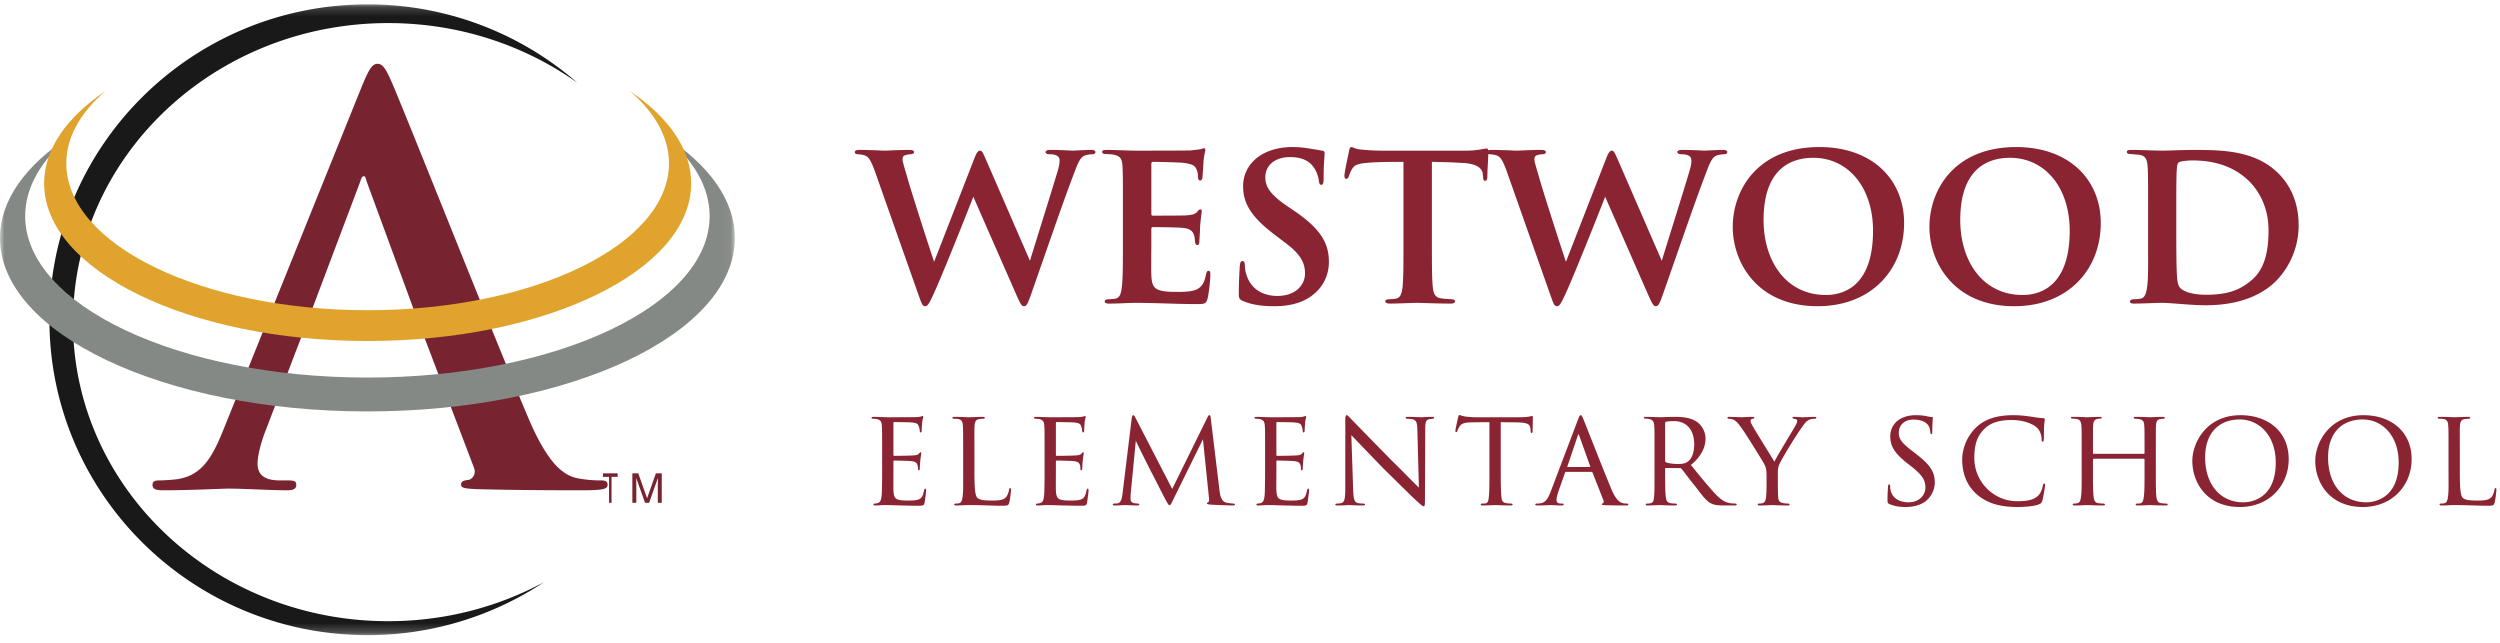 <svg width="272" height="70" xmlns="http://www.w3.org/2000/svg" xmlns:xlink="http://www.w3.org/1999/xlink"><defs><path id="a" d="M0 .175h79.952v68.593H0z"/></defs><g fill="none" fill-rule="evenodd"><g transform="translate(0 .302)"><mask id="b" fill="#fff"><use xlink:href="#a"/></mask><path d="M42.246 67.284c-18.947 0-34.304-14.569-34.304-32.539 0-17.971 15.357-32.536 34.304-32.536 7.714 0 14.832 2.415 20.563 6.49A34.649 34.649 0 0 0 39.987.175c-19.111 0-34.61 15.36-34.61 34.312 0 18.947 15.499 34.313 34.61 34.313a34.667 34.667 0 0 0 19.21-5.77c-5.001 2.702-10.783 4.254-16.95 4.254" fill="#1A1919" mask="url(#b)"/><path d="M45.292 34.133l-5.414-14.732c-.061-.24-.12-.535-.302-.535-.18 0-.3.296-.36.535l-5.534 14.671-1.505 3.878-3.25 8.529c-.6 1.49-.903 2.922-.903 3.638 0 1.072.543 1.849 2.408 1.849h.902c.723 0 .902.119.902.477 0 .477-.36.597-1.021.597-1.925 0-4.514-.18-6.378-.18-.663 0-3.97.18-7.099.18-.781 0-1.144-.12-1.144-.597 0-.358.24-.477.722-.477.541 0 1.384-.06 1.866-.12 2.768-.358 3.91-2.385 5.114-5.367l15.1-37.455c.721-1.727 1.082-2.385 1.684-2.385.541 0 .903.536 1.503 1.91 1.446 3.281 11.072 27.614 14.924 36.677 2.284 5.366 4.03 6.204 5.292 6.5a13.35 13.35 0 0 0 2.527.24c.482 0 .782.06.782.477 0 .477-.54.597-2.767.597-2.165 0-6.557 0-11.371-.12-1.082-.06-1.805-.06-1.805-.477 0-.358.24-.477.843-.538.42-.12.842-.656.542-1.369l-4.814-12.645-1.444-3.758" fill="#772430" mask="url(#b)"/><path d="M72.366 14.535c3.076 2.56 4.842 5.519 4.842 8.666 0 9.71-16.667 17.576-37.234 17.576-20.562 0-37.235-7.866-37.235-17.576 0-3.147 1.769-6.104 4.846-8.666C2.817 17.645 0 21.464 0 25.589c0 10.424 17.897 18.873 39.974 18.873 22.081 0 39.978-8.45 39.978-18.873 0-4.13-2.82-7.944-7.586-11.054" fill="#858986" mask="url(#b)"/></g><path d="M68.516 9.902c2.714 2.326 4.268 5.01 4.268 7.871 0 8.822-14.678 15.978-32.784 15.978-18.107 0-32.785-7.156-32.785-15.978 0-2.862 1.558-5.545 4.267-7.871C7.282 12.727 4.8 16.194 4.8 19.95c0 9.47 15.758 17.152 35.2 17.152 19.44 0 35.2-7.682 35.2-17.152 0-3.756-2.484-7.226-6.684-10.048" fill="#E0A42E"/><path fill="#772430" d="M67.2 51.502v.38h-.665v2.82h-.27v-2.82H65.6v-.38h1.6M68.8 51.502h.647l.958 2.706.953-2.706H72v3.2h-.432v-1.889c0-.066.002-.174.005-.325.003-.15.005-.313.005-.485l-.952 2.699h-.447l-.962-2.7v.099c0 .078.002.197.008.358.004.16.006.28.006.354v1.889H68.8v-3.2"/><path d="M100.046 32.406l-4.888-13.858c-.312-.832-.546-1.352-.91-1.56-.26-.156-.676-.182-.884-.208-.234 0-.364-.078-.364-.234 0-.156.182-.234.52-.234 1.222 0 2.522.078 2.756.078.286 0 1.404-.078 2.704-.078.312 0 .468.104.468.234 0 .156-.156.234-.39.234-.208.026-.312.026-.572.104-.208.052-.286.234-.286.468 0 .286.234.962.52 1.976.364 1.326 2.418 7.722 2.912 9.152l4.394-11.284c.234-.624.416-.806.598-.806.234 0 .364.338.676 1.04l4.758 10.946c.494-1.638 2.21-7.072 2.964-9.594.182-.572.26-.988.26-1.3 0-.39-.208-.702-1.144-.702-.208 0-.39-.104-.39-.234s.156-.234.52-.234c1.248 0 2.262.078 2.47.078.156 0 1.248-.078 2.028-.078.26 0 .416.104.416.234 0 .156-.13.234-.312.234-.234.026-.546.026-.806.13-.572.182-.832.936-1.326 2.262-1.066 2.756-3.406 9.594-4.628 13.052-.286.78-.416 1.092-.702 1.092-.26 0-.39-.286-.754-1.066l-4.758-10.842c-.546 1.404-3.406 8.632-4.394 10.738-.416.884-.572 1.17-.858 1.17-.26 0-.364-.26-.598-.91zm22.126-5.798v-3.9c0-3.38 0-3.978-.052-4.706-.052-.728-.234-1.014-.936-1.17-.208-.052-.572-.052-.884-.078-.26 0-.39-.078-.39-.234 0-.156.156-.208.52-.208 1.092 0 2.132.078 3.276.078.702 0 5.46 0 5.876-.026.442-.052.832-.104 1.04-.13.13-.026.26-.104.364-.104.13 0 .156.104.156.208 0 .156-.156.468-.208 1.404-.026.416-.052.858-.104 1.534 0 .13-.052.364-.26.364-.156 0-.208-.13-.234-.416 0-.104 0-.442-.13-.728-.156-.416-.364-.65-1.482-.78-.442-.052-2.782-.104-3.302-.104-.104 0-.156.078-.156.234v5.382c0 .156.026.234.156.234.546 0 3.042 0 3.614-.026.65-.052.988-.13 1.196-.364.156-.208.26-.286.364-.286.104 0 .156.052.156.182 0 .156-.104.65-.182 1.716 0 .442-.078 1.378-.078 1.56 0 .182-.026.416-.234.416-.156 0-.234-.234-.234-.364-.026-.208-.026-.338-.078-.598-.13-.494-.39-.832-1.3-.91-.468-.052-2.652-.078-3.224-.078-.13 0-.156.104-.156.234v1.69c0 .754-.026 2.574 0 3.25.052 1.534.39 1.872 2.782 1.872.598 0 1.56 0 2.132-.26.598-.286.858-.728 1.04-1.664.052-.234.104-.364.286-.364s.182.208.182.442c0 .572-.182 2.158-.312 2.6-.156.572-.364.572-1.222.572-2.262 0-4.212-.13-6.526-.13-.936 0-1.872.078-2.964.078-.312 0-.468-.078-.468-.234 0-.104.078-.234.39-.234.312-.026.598-.026.806-.078.468-.104.598-.598.676-1.378.104-.91.104-2.6.104-4.498zm16.484 6.708c-1.404 0-2.444-.156-3.432-.572-.364-.156-.442-.312-.442-.754 0-1.326.078-2.626.104-3.016.026-.364.104-.572.286-.572.208 0 .234.182.26.364.026.286.026.676.156 1.04.468 1.69 1.898 2.392 3.38 2.392 2.08 0 3.016-1.274 3.016-2.418 0-1.04-.312-2.028-2.236-3.432l-1.092-.832c-2.574-1.95-3.406-3.432-3.406-5.252 0-2.444 2.106-4.264 5.356-4.264 1.04 0 1.664.13 2.314.234.364.052.676.13.936.156.208.026.26.13.26.286 0 .364-.104.988-.104 2.756 0 .494-.078.676-.26.676-.156 0-.234-.156-.26-.442a3.356 3.356 0 0 0-.52-1.404c-.39-.598-1.118-1.17-2.6-1.17-1.716 0-2.704.936-2.704 2.21 0 .962.468 1.82 2.34 3.094l.728.494c2.912 1.976 3.848 3.51 3.848 5.616 0 1.352-.572 2.886-2.236 3.926-1.17.702-2.496.884-3.692.884zm17.134-15.704v8.996c0 1.976 0 3.718.104 4.68.078.598.208 1.092.91 1.17.312.052.78.078 1.118.104.26 0 .39.104.39.208 0 .156-.156.26-.468.26-1.508 0-3.094-.078-3.666-.078-.52 0-2.106.078-2.99.078-.312 0-.468-.104-.468-.26 0-.104.104-.208.39-.208.312-.026.572-.026.78-.078.494-.104.624-.572.702-1.222.104-.936.104-2.6.104-4.654v-8.996c-.858 0-2.574 0-3.614.078-1.326.104-1.716.208-2.028.78-.156.286-.208.468-.312.728-.052.156-.13.26-.26.26-.156 0-.208-.13-.208-.39.026-.468.442-2.314.494-2.6.052-.312.13-.468.26-.468.182 0 .39.208.962.26.624.078 1.56.13 2.34.13h9.204c.728 0 1.222-.078 1.56-.13.338-.052.52-.104.65-.104.156 0 .182.13.182.52 0 .442-.104 2.054-.104 2.626-.026.234-.078.364-.234.364-.182 0-.208-.13-.234-.442 0-.078-.026-.182-.026-.286-.052-.598-.598-1.196-2.522-1.222-.624-.052-1.586-.078-3.016-.104zm13 14.794l-4.888-13.858c-.312-.832-.546-1.352-.91-1.56-.26-.156-.676-.182-.884-.208-.234 0-.364-.078-.364-.234 0-.156.182-.234.52-.234 1.222 0 2.522.078 2.756.078.286 0 1.404-.078 2.704-.078.312 0 .468.104.468.234 0 .156-.156.234-.39.234-.208.026-.312.026-.572.104-.208.052-.286.234-.286.468 0 .286.234.962.52 1.976.364 1.326 2.418 7.722 2.912 9.152l4.394-11.284c.234-.624.416-.806.598-.806.234 0 .364.338.676 1.04l4.758 10.946c.494-1.638 2.21-7.072 2.964-9.594.182-.572.26-.988.26-1.3 0-.39-.208-.702-1.144-.702-.208 0-.39-.104-.39-.234s.156-.234.52-.234c1.248 0 2.262.078 2.47.078.156 0 1.248-.078 2.028-.078.26 0 .416.104.416.234 0 .156-.13.234-.312.234-.234.026-.546.026-.806.13-.572.182-.832.936-1.326 2.262-1.066 2.756-3.406 9.594-4.628 13.052-.286.78-.416 1.092-.702 1.092-.26 0-.39-.286-.754-1.066l-4.758-10.842c-.546 1.404-3.406 8.632-4.394 10.738-.416.884-.572 1.17-.858 1.17-.26 0-.364-.26-.598-.91zm28.964.91c-6.526 0-9.23-4.706-9.23-8.632 0-3.9 2.6-8.684 9.438-8.684 5.72 0 9.204 3.51 9.204 8.268 0 5.07-3.562 9.048-9.412 9.048zm.91-1.222c1.586 0 5.122-.65 5.122-6.994 0-4.706-2.704-7.93-6.5-7.93-2.548 0-5.408 1.3-5.408 6.76 0 4.524 2.47 8.164 6.786 8.164zm20.488 1.222c-6.526 0-9.23-4.706-9.23-8.632 0-3.9 2.6-8.684 9.438-8.684 5.72 0 9.204 3.51 9.204 8.268 0 5.07-3.562 9.048-9.412 9.048zm.91-1.222c1.586 0 5.122-.65 5.122-6.994 0-4.706-2.704-7.93-6.5-7.93-2.548 0-5.408 1.3-5.408 6.76 0 4.524 2.47 8.164 6.786 8.164zm13.65-5.486v-3.9c0-3.328 0-3.9-.052-4.602-.052-.728-.208-1.196-.988-1.274l-.884-.078c-.26 0-.39-.078-.39-.234 0-.156.156-.208.494-.208 1.092 0 2.652.078 3.354.078.754 0 2.08-.078 3.588-.078 3.068 0 6.604.104 9.048 2.548 1.144 1.118 2.21 2.964 2.21 5.616a8.66 8.66 0 0 1-2.496 6.136c-1.066 1.04-3.302 2.6-7.592 2.6-1.664 0-3.718-.26-4.836-.26-.624 0-2.028.078-2.99.078-.312 0-.442-.078-.442-.234 0-.104.13-.234.39-.234s.52-.026.806-.078c.884-.156.78-2.392.78-5.876zm3.068-4.186v2.73c0 2.34.026 3.978.052 4.394.026.624.052 1.3.286 1.664.26.416 1.222.858 2.886.858 2.184 0 3.614-.416 4.966-1.586 1.43-1.196 1.846-3.146 1.846-5.408 0-2.652-1.144-4.394-2.132-5.382-1.976-1.924-4.446-2.236-6.162-2.236-.468 0-1.3.078-1.456.208-.234.182-.286.234-.286 4.758zM95.975 51.292v-2.25c0-1.965 0-2.325-.03-2.73-.03-.42-.135-.63-.57-.72-.09-.015-.24-.03-.36-.03-.105 0-.195-.045-.195-.09 0-.09.075-.12.225-.12.3 0 .705.03 1.545.045.075 0 2.745 0 3.045-.015.3-.015.465-.03.585-.075.09-.03.105-.045.165-.045.03 0 .06.03.06.105 0 .09-.09.3-.12.675-.015.255-.03.495-.045.78 0 .135-.03.225-.105.225s-.105-.06-.105-.165a1.433 1.433 0 0 0-.105-.48c-.09-.3-.225-.405-.975-.45-.195-.015-1.68-.03-1.71-.03-.045 0-.075.03-.075.12v3.405c0 .09.015.15.09.15.18 0 1.71-.015 2.025-.045.345-.015.57-.06.69-.225.06-.09.105-.12.165-.12.03 0 .06.015.06.09s-.06.36-.105.795c-.045.42-.045.72-.06.915-.015.12-.045.165-.105.165-.075 0-.09-.09-.09-.195 0-.09-.015-.24-.045-.36-.06-.195-.15-.405-.72-.45-.345-.03-1.56-.06-1.8-.06-.09 0-.105.045-.105.105v1.095c0 .465-.015 1.785 0 2.04.03.555.105.84.42.975.225.105.585.135 1.095.135.285 0 .765.015 1.14-.09.45-.135.555-.435.675-.99.03-.15.075-.21.135-.21.09 0 .09.135.09.225 0 .105-.12 1.05-.165 1.305-.06.3-.165.33-.66.33-.99 0-1.41-.03-1.935-.03-.525-.015-1.215-.045-1.77-.045-.345 0-.63.045-.99.045-.135 0-.21-.03-.21-.105 0-.06.06-.105.135-.105.09 0 .195-.015.3-.045.27-.06.45-.255.48-1.185.015-.51.03-1.125.03-2.265zm10.045-2.25v2.28c0 1.725.06 2.595.315 2.835.24.21.54.3 1.575.3.66 0 1.26 0 1.59-.42a1.93 1.93 0 0 0 .285-.75c.015-.12.045-.18.12-.18.06 0 .09.045.09.195 0 .15-.09 1.005-.18 1.35-.09.3-.075.375-.795.375-1.02 0-2.145-.075-3.645-.075-.495 0-.795.045-1.32.045-.15 0-.24-.03-.24-.12 0-.045.045-.09.165-.09.12 0 .24 0 .36-.03.255-.045.345-.345.39-.705.09-.57.06-1.605.06-2.76v-2.25c0-1.98 0-2.31-.03-2.715-.03-.42-.09-.69-.6-.75-.09-.015-.255-.015-.375-.015-.105 0-.165-.045-.165-.105 0-.075.075-.105.225-.105.63 0 1.53.045 1.56.045.21 0 1.125-.045 1.545-.045.15 0 .195.045.195.105s-.075.105-.165.105c-.105 0-.255.015-.405.03-.42.06-.51.3-.54.735-.03.405-.015.735-.015 2.715zm7.63 2.25v-2.25c0-1.965 0-2.325-.03-2.73-.03-.42-.135-.63-.57-.72-.09-.015-.24-.03-.36-.03-.105 0-.195-.045-.195-.09 0-.09.075-.12.225-.12.3 0 .705.03 1.545.045.075 0 2.745 0 3.045-.015.3-.015.465-.03.585-.075.09-.03.105-.045.165-.045.03 0 .06.03.06.105 0 .09-.09.3-.12.675-.015.255-.03.495-.045.78 0 .135-.03.225-.105.225s-.105-.06-.105-.165a1.433 1.433 0 0 0-.105-.48c-.09-.3-.225-.405-.975-.45-.195-.015-1.68-.03-1.71-.03-.045 0-.075.03-.075.12v3.405c0 .09.015.15.09.15.18 0 1.71-.015 2.025-.045.345-.015.57-.06.69-.225.06-.09.105-.12.165-.12.03 0 .06.015.06.09s-.06.36-.105.795c-.045.42-.045.72-.06.915-.015.12-.045.165-.105.165-.075 0-.09-.09-.09-.195 0-.09-.015-.24-.045-.36-.06-.195-.15-.405-.72-.45-.345-.03-1.56-.06-1.8-.06-.09 0-.105.045-.105.105v1.095c0 .465-.015 1.785 0 2.04.03.555.105.84.42.975.225.105.585.135 1.095.135.285 0 .765.015 1.14-.09.45-.135.555-.435.675-.99.03-.15.075-.21.135-.21.09 0 .09.135.09.225 0 .105-.12 1.05-.165 1.305-.06.3-.165.33-.66.33-.99 0-1.41-.03-1.935-.03-.525-.015-1.215-.045-1.77-.045-.345 0-.63.045-.99.045-.135 0-.21-.03-.21-.105 0-.06.06-.105.135-.105.09 0 .195-.015.3-.045.27-.06.45-.255.48-1.185.015-.51.03-1.125.03-2.265zm18.085-5.745l.945 7.8c.045.36.135 1.2.72 1.335.255.06.555.09.765.105.06 0 .195.015.195.09s-.06.12-.225.12c-.27 0-1.89-.06-2.37-.09-.33-.03-.45-.06-.45-.135 0-.045.06-.105.135-.135.075-.03.12-.21.09-.42l-.66-6.42-3.18 6.45c-.285.585-.33.72-.465.72-.09 0-.165-.135-.45-.645-.24-.435-1.44-2.835-1.53-2.97-.09-.18-1.56-3.09-1.68-3.405l-.555 5.775c-.015.21-.015.345-.015.57 0 .165.075.39.375.45.165.03.27.03.42.045.12.015.15.06.15.09 0 .105-.09.12-.255.12-.48 0-1.125-.045-1.245-.045-.15 0-.78.045-1.155.045-.135 0-.225-.015-.225-.12 0-.03.06-.09.195-.09.105 0 .12 0 .285-.015.36-.03.495-.39.57-.99l1.005-8.235c.03-.255.09-.375.165-.375.075 0 .12.045.225.24l4.02 7.785 3.825-7.77c.075-.165.135-.255.225-.255s.135.135.15.375zm5.905 5.745v-2.25c0-1.965 0-2.325-.03-2.73-.03-.42-.135-.63-.57-.72-.09-.015-.24-.03-.36-.03-.105 0-.195-.045-.195-.09 0-.09.075-.12.225-.12.3 0 .705.03 1.545.045.075 0 2.745 0 3.045-.015.3-.015.465-.03.585-.075.09-.03.105-.045.165-.045.03 0 .06.03.06.105 0 .09-.09.3-.12.675-.015.255-.03.495-.045.78 0 .135-.03.225-.105.225s-.105-.06-.105-.165a1.433 1.433 0 0 0-.105-.48c-.09-.3-.225-.405-.975-.45-.195-.015-1.68-.03-1.71-.03-.045 0-.075.03-.075.12v3.405c0 .09.015.15.09.15.18 0 1.71-.015 2.025-.045.345-.015.57-.06.69-.225.06-.09.105-.12.165-.12.03 0 .06.015.06.09s-.06.36-.105.795c-.045.42-.045.72-.06.915-.015.12-.045.165-.105.165-.075 0-.09-.09-.09-.195 0-.09-.015-.24-.045-.36-.06-.195-.15-.405-.72-.45-.345-.03-1.56-.06-1.8-.06-.09 0-.105.045-.105.105v1.095c0 .465-.015 1.785 0 2.04.03.555.105.84.42.975.225.105.585.135 1.095.135.285 0 .765.015 1.14-.09.45-.135.555-.435.675-.99.03-.15.075-.21.135-.21.09 0 .09.135.09.225 0 .105-.12 1.05-.165 1.305-.06.3-.165.33-.66.33-.99 0-1.41-.03-1.935-.03-.525-.015-1.215-.045-1.77-.045-.345 0-.63.045-.99.045-.135 0-.21-.03-.21-.105 0-.06.06-.105.135-.105.09 0 .195-.015.3-.045.27-.06.45-.255.48-1.185.015-.51.03-1.125.03-2.265zm8.725 1.83c0-7.155.015-4.845 0-7.335 0-.465.045-.615.165-.615.105 0 .36.3.465.405.135.15 2.22 2.28 4.32 4.425 1.17 1.14 2.67 2.685 3.06 3.045l-.165-6.24c-.015-.81-.105-1.08-.51-1.185a3.768 3.768 0 0 0-.585-.06c-.15 0-.18-.06-.18-.12 0-.075.12-.09.27-.09.645 0 1.275.045 1.41.045.15 0 .615-.045 1.2-.045.165 0 .21.015.21.09 0 .06-.045.105-.135.12-.09.015-.21.015-.375.045-.345.075-.45.225-.45 1.125l-.03 7.53c0 .75-.03.825-.135.825-.105 0-.255-.105-.99-.795-.06-.03-2.145-2.1-3.45-3.375l-3.435-3.57.195 5.865c.03 1.035.12 1.425.495 1.515.24.06.495.06.615.06s.18.045.18.105c0 .075-.075.105-.24.105-.81 0-1.35-.045-1.455-.045-.105 0-.66.045-1.305.045-.135 0-.225-.015-.225-.105 0-.06.06-.105.21-.105.105 0 .27 0 .465-.06.33-.105.405-.51.405-1.605zm16.915-7.185v5.355c0 1.155.015 2.22.075 2.775.045.36.075.57.45.66.18.045.465.06.585.06.12 0 .18.045.18.09 0 .075-.045.12-.195.12-.765 0-1.65-.045-1.71-.045-.06 0-.945.045-1.335.045-.165 0-.225-.03-.225-.105 0-.045.045-.105.165-.105.12 0 .21 0 .33-.015.285-.045.33-.225.39-.735.06-.54.06-1.62.06-2.745v-5.355c-.495 0-1.29 0-1.89.015-.96.015-1.17.165-1.38.48-.135.21-.195.39-.225.465-.045.105-.075.12-.135.12-.06 0-.075-.06-.075-.135-.015-.09.21-1.08.3-1.485.045-.18.09-.24.135-.24.105 0 .39.135.66.165.525.06.945.075.96.075h4.92c.42 0 .87-.03 1.08-.075.195-.045.24-.06.285-.06.06 0 .09.075.09.135 0 .42-.03 1.41-.03 1.53 0 .135-.06.18-.105.18-.075 0-.105-.06-.105-.18 0-.045 0-.06-.015-.21-.06-.6-.255-.75-1.77-.765-.57 0-1.035-.015-1.47-.015zm9.865 5.4h-2.73c-.075 0-.12.045-.15.12l-.66 1.875c-.15.42-.255.825-.255 1.065 0 .27.165.39.495.39h.105c.135 0 .18.045.18.105 0 .075-.12.105-.225.105-.33 0-1.02-.045-1.185-.045-.15 0-.81.045-1.44.045-.165 0-.24-.03-.24-.105 0-.06.06-.105.18-.105.075 0 .21 0 .3-.015.645-.06.9-.555 1.155-1.185l3-7.905c.165-.435.21-.51.315-.51.075 0 .135.06.3.48.21.495 2.25 5.73 3.045 7.605.495 1.185.93 1.38 1.14 1.455.195.075.405.075.51.075.105 0 .18.03.18.105s-.06.105-.225.105c-.15 0-1.275 0-2.28-.03-.285-.015-.375-.03-.375-.105 0-.045.045-.09.105-.105.06-.03.15-.105.06-.33l-1.185-3.015c-.03-.045-.06-.075-.12-.075zm-2.58-.525h2.4c.06 0 .06-.045.045-.09l-1.185-3.315c-.075-.21-.09-.21-.165 0l-1.125 3.315c-.03.06 0 .09.03.09zm9.445.48v-2.25c0-1.98 0-2.34-.03-2.745-.03-.405-.135-.63-.6-.72-.09-.015-.24-.03-.36-.03-.105 0-.165-.03-.165-.09s.045-.105.18-.105c.645 0 1.56.045 1.59.045.135 0 1.155-.045 1.575-.045.84 0 1.755.075 2.46.57.285.21.9.81.9 1.83 0 .825-.405 1.875-1.59 2.835 1.095 1.35 1.995 2.46 2.76 3.255.72.735 1.17.855 1.59.915.105.015.42.03.465.03.12 0 .165.045.165.105 0 .075-.06.105-.27.105h-1.05c-.705 0-1.035-.045-1.365-.18-.63-.27-1.08-.945-1.86-1.95-.585-.72-1.185-1.53-1.44-1.845-.06-.06-.09-.09-.18-.09l-1.545-.015c-.06 0-.075.015-.075.075v.21c0 1.2 0 2.295.075 2.835.045.36.09.66.585.72.15.015.315.03.435.03.135 0 .195.045.195.09 0 .075-.06.12-.21.12-.78 0-1.62-.045-1.68-.045-.24 0-.9.045-1.305.045-.15 0-.21-.03-.21-.12 0-.045.09-.09.18-.09.105 0 .21 0 .33-.03.255-.045.345-.21.39-.57.075-.54.06-1.77.06-2.895zm1.155-5.265v4.08c0 .075.015.15.075.18.195.105.795.195 1.335.195.315 0 .69-.015 1.005-.225.45-.285.75-.945.75-1.905 0-1.635-.87-2.535-2.205-2.535-.375 0-.69.03-.87.075a.136.136 0 0 0-.09.135zm11.035 6.795v-1.095c0-.72-.105-.99-.33-1.38-.09-.165-1.83-3-2.295-3.645-.405-.57-.555-.75-.765-.915-.21-.15-.405-.21-.705-.225-.09 0-.165-.045-.165-.12 0-.045.06-.09.18-.09.24 0 1.38.045 1.41.045.09 0 .585-.045 1.14-.045.15 0 .195.045.195.09 0 .06-.045.09-.165.12-.21.045-.24.12-.24.24 0 .15.09.3.195.495.195.375 2.175 3.555 2.4 3.93.24-.525 1.92-3.27 2.13-3.645.285-.495.345-.63.345-.795 0-.195-.18-.195-.345-.225-.12-.015-.165-.06-.165-.12 0-.045.03-.09.18-.09.36 0 .675.045.915.045.195 0 1.065-.045 1.32-.045.135 0 .18.045.18.09 0 .075-.075.12-.18.12-.315.015-.54.045-.75.195-.225.15-.315.285-.555.615-.87 1.2-2.325 3.645-2.55 4.17-.18.465-.15.795-.15 1.185v1.095c0 .105 0 .66.03 1.2.03.36.06.615.525.705.195.045.45.06.555.06.12 0 .165.045.165.09 0 .075-.045.12-.18.12-.75 0-1.68-.045-1.725-.045-.03 0-.93.045-1.35.045-.15 0-.21-.045-.21-.12 0-.045.045-.09.15-.09.12 0 .255-.015.375-.045.255-.045.36-.36.39-.72.045-.54.045-1.08.045-1.2zm15.14 2.34c-.63 0-1.215-.075-1.785-.33-.195-.09-.195-.15-.195-.51 0-.69.045-1.2.06-1.41.015-.135.045-.21.12-.21s.105.045.105.15c0 .09 0 .27.045.45.195.975 1.08 1.35 1.95 1.35 1.245 0 1.845-.855 1.845-1.605 0-.855-.39-1.38-1.485-2.265l-.6-.465c-1.44-1.155-1.74-1.95-1.74-2.835 0-1.38 1.095-2.31 2.775-2.31.525 0 .885.045 1.215.12.285.06.405.075.51.075.105 0 .135.03.135.09s-.06.585-.06 1.455c0 .225-.03.315-.105.315s-.09-.06-.105-.165c-.015-.135-.045-.45-.18-.705-.075-.135-.42-.705-1.68-.705-.9 0-1.575.54-1.575 1.44 0 .705.36 1.14 1.605 2.085l.345.27c1.56 1.2 1.965 1.995 1.965 3.06 0 .54-.225 1.5-1.14 2.13-.585.375-1.305.525-2.025.525zm12.145 0c-1.98 0-3.33-.45-4.395-1.365-1.275-1.11-1.605-2.58-1.605-3.825 0-.84.33-2.325 1.515-3.465.81-.78 2.025-1.335 4.035-1.335.69 0 1.245.06 1.98.165.48.075.96.15 1.32.165.12 0 .135.075.135.15 0 .12-.045.255-.075.735-.015.42-.015 1.2-.03 1.38-.015.21-.045.285-.12.285-.105 0-.12-.09-.12-.285 0-.435-.21-1.02-.585-1.305-.45-.39-1.5-.765-2.655-.765-1.665 0-2.43.465-2.88.87-.975.885-1.2 1.965-1.2 3.285 0 2.49 2.025 4.68 4.665 4.68 1.02 0 1.77-.105 2.295-.615.27-.285.42-.66.495-1.08.03-.15.075-.225.165-.225.075 0 .075.105.075.21 0 .12-.195 1.335-.3 1.665-.09.24-.135.285-.345.375-.525.225-1.53.3-2.37.3zm8.32-5.79h5.43c.045 0 .09 0 .09-.075v-.27c0-1.98 0-2.325-.03-2.73-.03-.405-.09-.615-.585-.705a2.922 2.922 0 0 0-.375-.03c-.105 0-.18-.045-.18-.105 0-.09.075-.105.21-.105.63 0 1.515.045 1.575.045.06 0 .9-.045 1.35-.045.15 0 .24.015.24.105 0 .045-.045.105-.165.105-.09 0-.21.015-.3.03-.405.06-.465.3-.495.72-.015.405-.015.75-.015 2.73v2.25c0 1.23 0 2.205.06 2.745.045.36.12.66.51.705.195.03.39.045.525.045.12 0 .195.045.195.105 0 .075-.075.105-.225.105-.75 0-1.62-.045-1.695-.045-.06 0-.93.045-1.335.045-.15 0-.225-.03-.225-.12 0-.045.045-.09.165-.09.12 0 .225 0 .345-.03.255-.045.33-.375.375-.72.075-.54.075-1.485.075-2.7v-1.335c0-.06-.045-.09-.09-.09h-5.445c-.045 0-.075.015-.075.09v1.335c0 1.215 0 2.19.075 2.73.045.33.12.63.51.675.195.03.42.045.54.045.105 0 .18.045.18.105s-.06.105-.195.105c-.765 0-1.65-.045-1.725-.045-.045 0-.96.045-1.35.045-.15 0-.24-.03-.24-.105 0-.045.03-.105.165-.105.12 0 .24-.015.36-.045.27-.06.33-.345.375-.675.09-.54.075-1.545.075-2.775v-2.22c0-1.98 0-2.37-.03-2.775-.03-.39-.135-.675-.57-.72a3.968 3.968 0 0 0-.405-.03c-.105 0-.165-.045-.165-.09 0-.09.075-.105.225-.105.645 0 1.365.045 1.56.045.06 0 .93-.045 1.35-.045.15 0 .225.03.225.105 0 .06-.06.09-.15.09s-.135 0-.3.03c-.375.06-.465.315-.495.735-.015.405-.015.735-.015 2.715v.27c0 .075.045.075.09.075zm15.895 5.79c-3.675 0-5.175-2.73-5.175-5.01 0-1.995 1.545-4.98 5.25-4.98 2.97 0 5.235 1.77 5.235 4.785 0 2.865-2.115 5.205-5.31 5.205zm.375-.51c1.005 0 3.525-.51 3.525-4.32 0-3.015-1.86-4.695-3.915-4.695-2.085 0-3.765 1.29-3.765 4.125 0 2.94 1.635 4.89 4.155 4.89zm13 .51c-3.675 0-5.175-2.73-5.175-5.01 0-1.995 1.545-4.98 5.25-4.98 2.97 0 5.235 1.77 5.235 4.785 0 2.865-2.115 5.205-5.31 5.205zm.375-.51c1.005 0 3.525-.51 3.525-4.32 0-3.015-1.86-4.695-3.915-4.695-2.085 0-3.765 1.29-3.765 4.125 0 2.94 1.635 4.89 4.155 4.89zm10.18-5.61v2.28c0 1.725.06 2.595.315 2.835.24.21.54.3 1.575.3.66 0 1.26 0 1.59-.42a1.93 1.93 0 0 0 .285-.75c.015-.12.045-.18.12-.18.06 0 .09.045.09.195 0 .15-.09 1.005-.18 1.35-.09.3-.075.375-.795.375-1.02 0-2.145-.075-3.645-.075-.495 0-.795.045-1.32.045-.15 0-.24-.03-.24-.12 0-.045.045-.09.165-.09.12 0 .24 0 .36-.03.255-.045.345-.345.39-.705.09-.57.06-1.605.06-2.76v-2.25c0-1.98 0-2.31-.03-2.715-.03-.42-.09-.69-.6-.75-.09-.015-.255-.015-.375-.015-.105 0-.165-.045-.165-.105 0-.075.075-.105.225-.105.63 0 1.53.045 1.56.045.21 0 1.125-.045 1.545-.045.15 0 .195.045.195.105s-.075.105-.165.105c-.105 0-.255.015-.405.03-.42.06-.51.3-.54.735-.03.405-.015.735-.015 2.715z" fill="#8A2432" fill-rule="nonzero"/></g></svg>